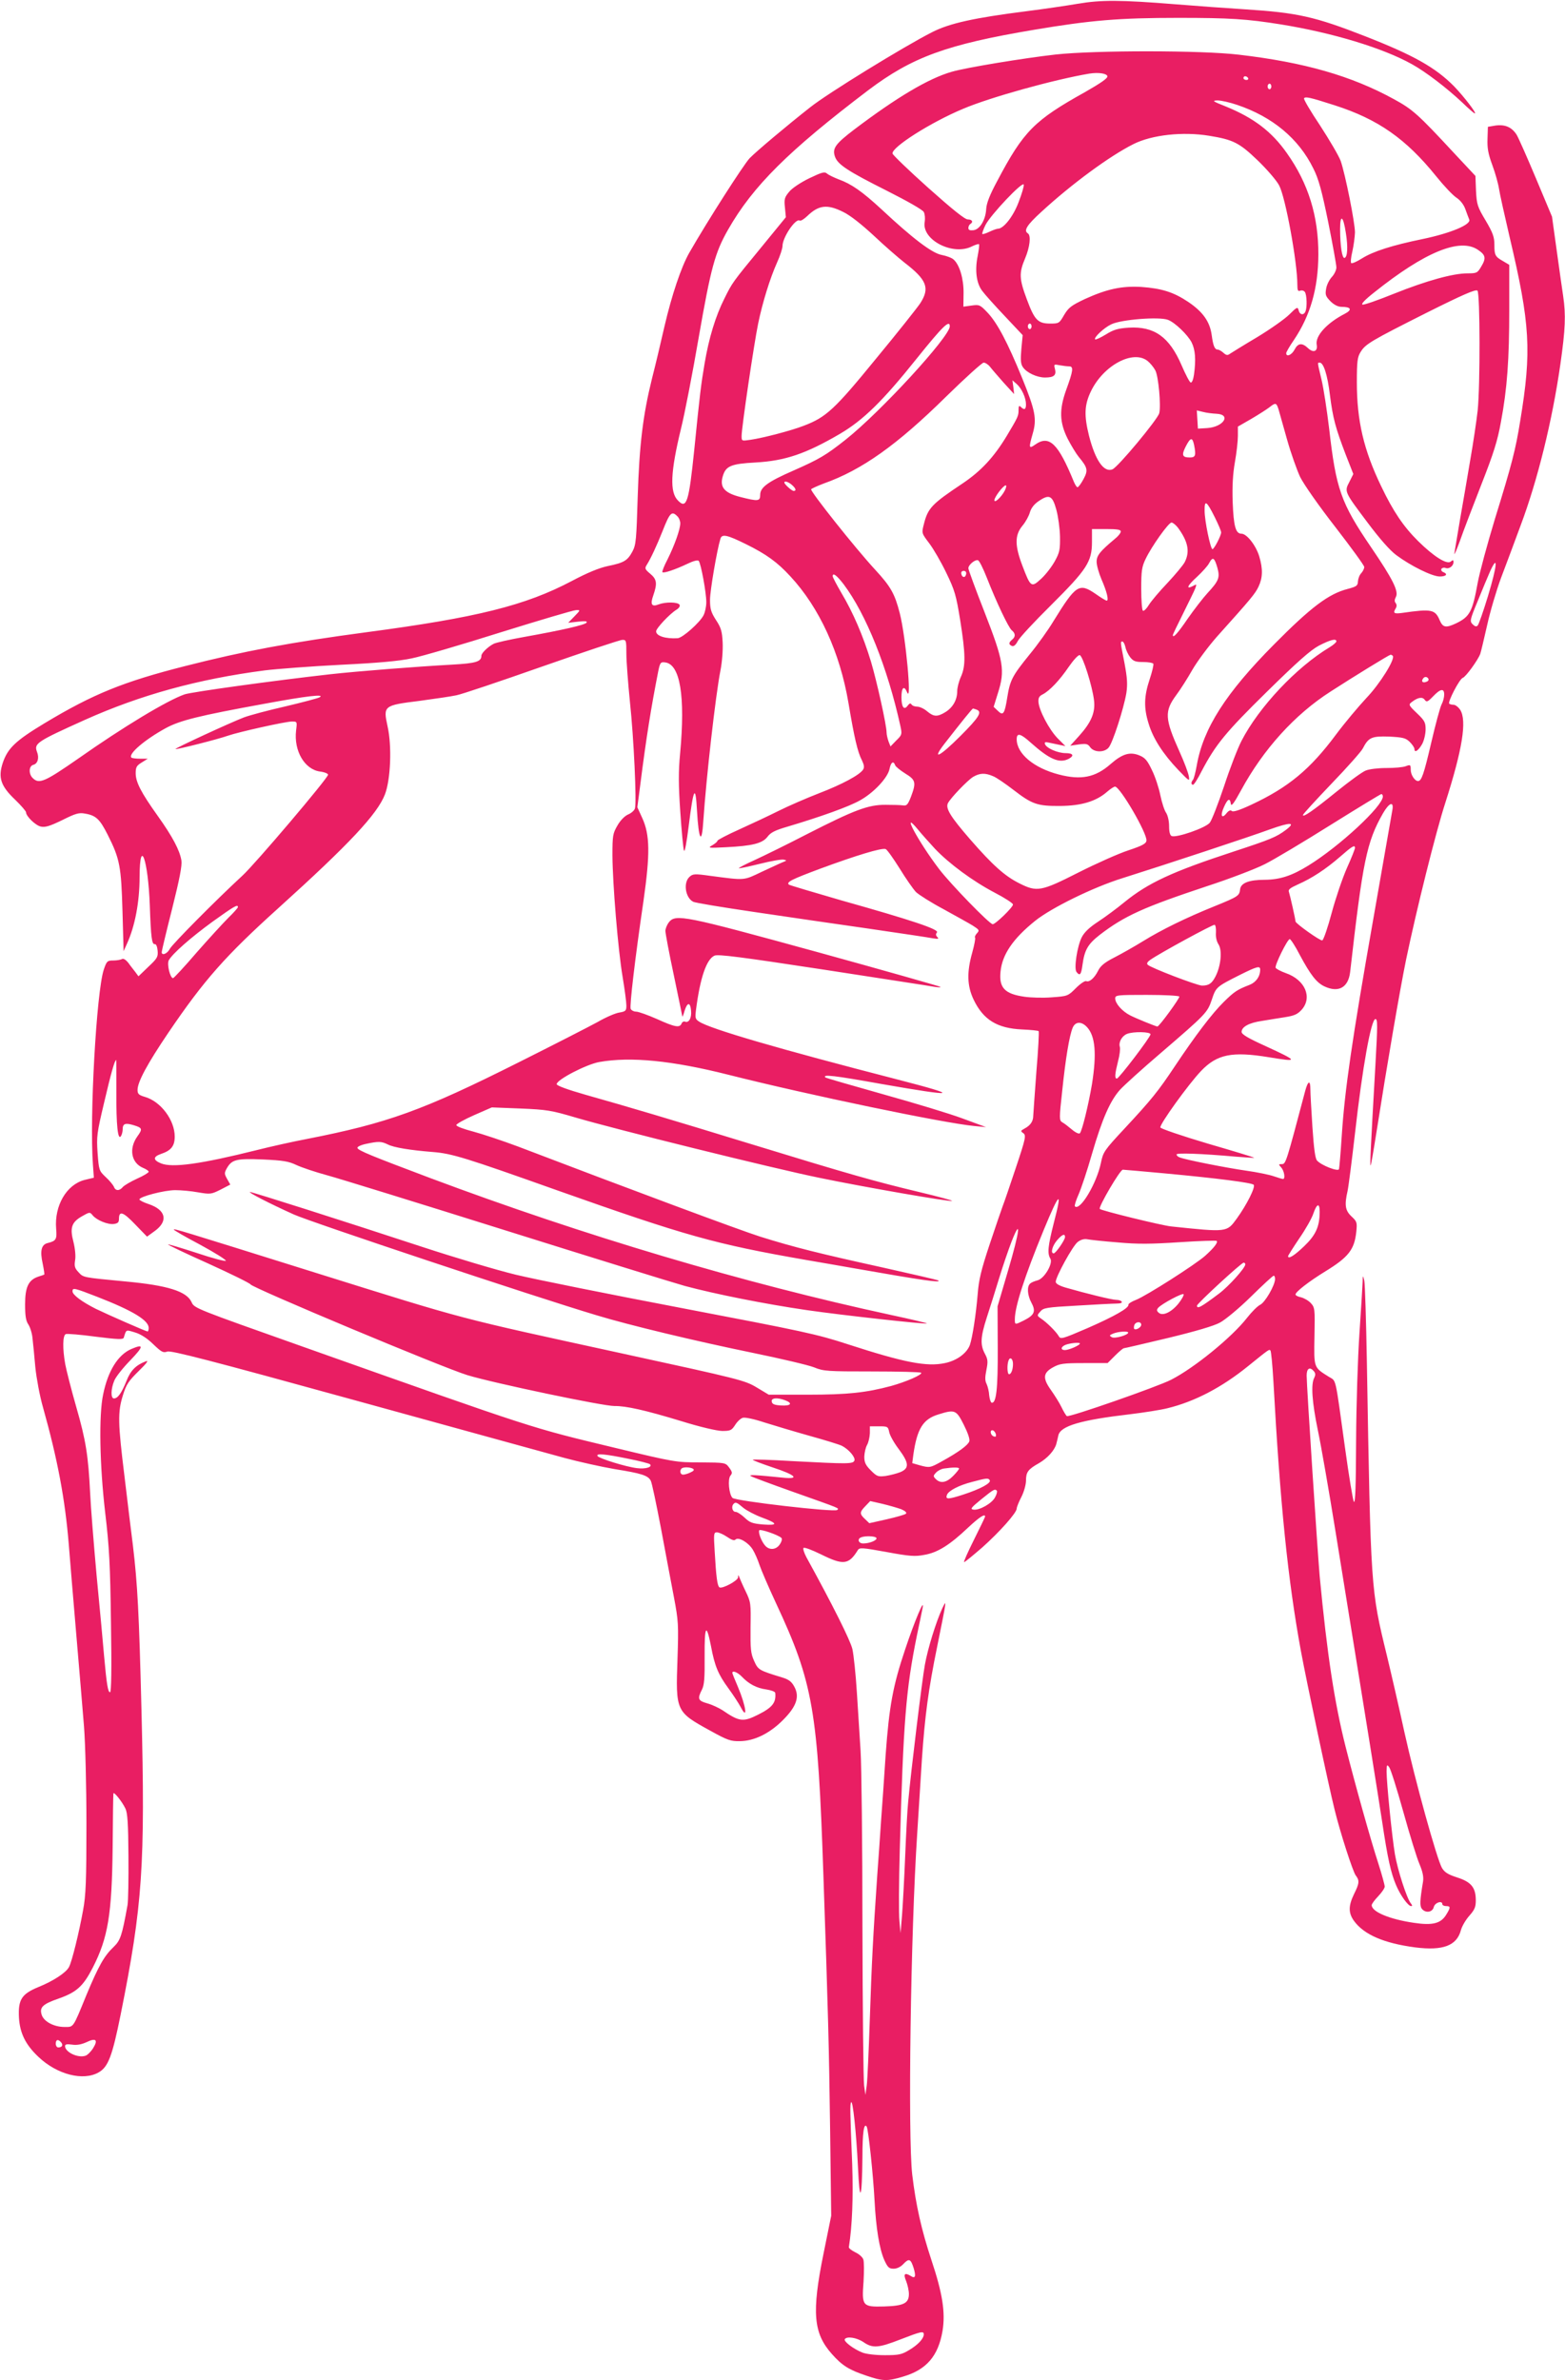 <?xml version="1.0" standalone="no"?>
<!DOCTYPE svg PUBLIC "-//W3C//DTD SVG 20010904//EN"
 "http://www.w3.org/TR/2001/REC-SVG-20010904/DTD/svg10.dtd">
<svg version="1.0" xmlns="http://www.w3.org/2000/svg"
 width="842pt" height="1280pt" viewBox="0 0 842 1280"
 preserveAspectRatio="xMidYMid meet">
<g transform="translate(0,1280) scale(0.1,-0.1)"
fill="#e91e63" stroke="none">
<path d="M5800 12780 c-58 -10 -181 -28 -275 -40 -284 -36 -416 -65 -510 -113
-150 -76 -562 -329 -656 -404 -126 -99 -290 -237 -326 -274 -34 -37 -224 -333
-325 -509 -43 -76 -94 -227 -133 -395 -20 -88 -50 -214 -67 -280 -49 -198 -68
-355 -77 -635 -7 -231 -9 -259 -28 -295 -27 -50 -45 -61 -133 -79 -47 -10
-110 -36 -193 -80 -250 -132 -510 -197 -1107 -276 -405 -54 -657 -101 -975
-182 -331 -84 -494 -150 -755 -307 -156 -94 -198 -134 -225 -213 -26 -79 -12
-124 67 -199 32 -31 58 -61 58 -67 0 -21 51 -71 80 -77 24 -5 49 3 115 35 72
36 90 41 122 35 60 -10 80 -30 123 -115 65 -129 72 -169 79 -410 l6 -215 18
40 c43 94 68 224 68 359 1 220 46 93 55 -154 6 -173 11 -210 27 -207 7 1 13
-13 15 -35 3 -34 -2 -42 -50 -87 l-53 -51 -17 23 c-9 12 -27 34 -38 50 -13 16
-26 24 -33 20 -7 -4 -28 -8 -47 -8 -33 0 -36 -3 -52 -50 -39 -120 -77 -791
-58 -1049 l5 -69 -50 -12 c-97 -25 -163 -138 -153 -262 5 -57 0 -66 -44 -77
-36 -8 -44 -42 -28 -113 6 -30 10 -56 8 -57 -1 -1 -16 -6 -32 -11 -53 -18 -71
-56 -71 -149 0 -62 4 -89 18 -109 10 -16 20 -49 22 -75 3 -26 10 -95 15 -154
6 -59 24 -156 41 -215 79 -281 119 -495 139 -738 6 -77 24 -293 40 -480 16
-187 35 -412 42 -500 7 -91 13 -318 13 -525 0 -302 -3 -382 -18 -462 -21 -117
-60 -277 -76 -306 -16 -30 -84 -75 -166 -108 -89 -37 -108 -67 -103 -164 5
-83 35 -145 105 -211 100 -95 241 -131 324 -83 51 29 73 87 118 310 118 588
133 801 112 1644 -13 516 -21 671 -46 880 -9 69 -29 235 -45 369 -36 291 -37
347 -9 437 18 59 30 77 85 131 46 45 56 60 37 52 -52 -20 -81 -49 -103 -106
-26 -64 -46 -93 -67 -93 -18 0 -17 51 2 96 8 20 47 69 87 110 72 75 73 89 5
60 -72 -31 -126 -117 -152 -244 -24 -111 -19 -380 11 -637 22 -185 27 -280 31
-593 4 -248 2 -372 -5 -372 -11 0 -18 40 -32 195 -5 61 -23 254 -40 430 -16
176 -32 376 -35 445 -10 202 -23 285 -75 465 -27 94 -53 197 -59 229 -15 84
-14 155 3 162 7 3 80 -3 161 -14 120 -15 148 -16 151 -5 14 45 10 43 60 28 31
-9 65 -31 98 -63 45 -43 54 -48 76 -40 20 7 230 -47 1010 -262 542 -149 1049
-289 1127 -310 78 -21 200 -48 270 -60 144 -23 179 -34 194 -62 6 -10 30 -125
55 -256 24 -130 56 -298 70 -372 24 -127 25 -147 19 -330 -10 -282 -9 -285
175 -386 94 -52 111 -58 161 -57 77 1 159 41 231 113 73 73 91 125 62 179 -15
28 -29 39 -64 50 -128 39 -131 41 -153 90 -18 40 -20 63 -19 180 2 129 2 135
-27 195 -16 33 -31 68 -34 76 -4 12 -6 12 -6 -2 -1 -18 -85 -63 -100 -54 -12
8 -18 55 -26 194 -6 95 -5 102 12 102 10 0 35 -11 54 -24 25 -17 39 -22 46
-15 16 16 70 -16 93 -54 11 -18 27 -54 36 -82 9 -27 49 -120 89 -206 200 -428
225 -575 255 -1464 26 -757 30 -917 36 -1360 l6 -470 -41 -202 c-65 -319 -55
-430 45 -542 55 -62 92 -85 185 -116 88 -30 112 -31 198 -5 126 37 189 111
212 246 16 99 0 202 -60 381 -54 164 -83 293 -103 458 -24 205 -9 1296 27
1840 8 127 19 304 25 395 16 233 35 376 82 605 52 258 53 259 27 205 -33 -72
-77 -213 -93 -302 -14 -74 -75 -573 -90 -738 -4 -36 -11 -166 -16 -290 -5
-124 -13 -268 -17 -320 l-8 -95 -6 65 c-4 36 -3 209 2 385 19 688 33 860 92
1150 14 66 28 134 31 150 11 57 -44 -74 -94 -224 -66 -196 -86 -305 -105 -566
-8 -121 -19 -283 -25 -360 -5 -77 -14 -205 -20 -285 -23 -334 -30 -471 -40
-770 -6 -173 -13 -337 -17 -365 l-7 -50 -7 50 c-4 28 -8 412 -9 855 0 443 -5
868 -10 945 -5 77 -14 219 -20 315 -6 96 -17 200 -24 232 -11 47 -105 235
-248 495 -12 23 -19 45 -15 49 4 5 46 -11 93 -34 121 -60 150 -57 199 22 9 15
23 14 155 -10 125 -23 153 -25 204 -15 71 12 137 54 234 146 61 57 92 77 92
60 0 -3 -27 -59 -60 -125 -33 -66 -57 -120 -53 -120 5 0 48 36 98 79 93 83
185 186 185 209 0 7 11 35 25 62 14 27 25 67 25 88 0 46 11 61 70 94 46 27 83
68 93 103 3 11 8 32 11 46 11 51 120 83 386 114 74 9 164 23 200 32 148 36
293 112 434 226 115 93 114 92 121 85 4 -4 11 -78 16 -165 36 -658 78 -1070
148 -1451 31 -167 148 -720 182 -856 30 -122 97 -329 113 -351 21 -27 20 -42
-9 -100 -31 -64 -31 -102 0 -145 54 -74 162 -120 329 -142 149 -19 224 9 246
93 6 22 27 57 46 78 28 32 34 46 34 82 0 69 -25 99 -100 123 -50 16 -68 28
-82 51 -28 50 -143 464 -202 730 -30 138 -73 324 -95 415 -86 353 -86 349
-107 1574 -4 224 -10 422 -14 440 -8 30 -8 30 -9 -9 -1 -23 -8 -146 -17 -275
-9 -134 -17 -382 -18 -578 -1 -242 -4 -338 -12 -328 -5 8 -27 140 -48 293 -54
390 -46 354 -86 379 -83 52 -81 46 -78 218 3 149 2 155 -20 179 -13 14 -37 27
-53 31 -16 3 -29 10 -29 15 0 14 72 70 160 124 126 77 157 118 167 213 5 50 4
55 -26 83 -34 32 -38 61 -21 136 5 22 23 162 40 310 40 356 87 615 110 615 12
0 12 -31 0 -245 -26 -455 -30 -539 -26 -542 2 -2 15 74 30 169 59 376 127 772
161 938 56 269 160 686 211 843 92 287 117 442 80 500 -10 15 -26 27 -35 27
-10 0 -20 3 -24 6 -9 9 55 133 73 139 16 5 82 96 94 129 4 11 20 80 37 154 16
73 50 188 75 255 25 67 73 193 105 281 92 245 170 562 214 867 27 190 30 265
15 367 -6 37 -21 148 -35 247 l-25 180 -86 205 c-47 112 -94 218 -104 235 -26
41 -62 57 -114 50 l-41 -7 -2 -63 c-2 -50 3 -81 26 -143 16 -43 32 -101 36
-128 4 -27 30 -143 57 -259 111 -469 119 -612 57 -988 -25 -156 -45 -233 -136
-527 -41 -135 -83 -290 -93 -345 -28 -155 -43 -181 -114 -216 -57 -27 -73 -24
-90 15 -25 59 -43 63 -203 40 -44 -6 -50 -1 -33 26 5 9 5 19 -1 27 -7 8 -7 18
1 33 16 30 -16 95 -134 268 -162 238 -188 312 -225 637 -12 99 -30 217 -41
263 -23 97 -23 92 -10 92 21 0 42 -66 55 -173 16 -126 30 -178 86 -324 l40
-102 -21 -42 c-28 -53 -28 -52 99 -221 63 -84 119 -148 153 -173 78 -58 193
-115 234 -115 35 0 46 13 18 24 -8 3 -12 11 -9 17 4 6 14 8 22 5 19 -8 43 11
43 31 0 13 -3 13 -15 3 -21 -17 -92 28 -175 110 -79 78 -135 161 -199 295 -94
195 -131 352 -131 559 0 112 3 136 20 163 26 43 55 60 357 212 194 97 263 127
272 118 14 -14 15 -510 1 -645 -6 -53 -24 -176 -41 -272 -16 -96 -41 -240 -55
-320 -13 -80 -27 -158 -29 -175 -3 -16 10 13 29 65 18 52 71 190 116 305 66
168 87 235 105 335 34 181 45 337 45 607 l0 239 -32 19 c-44 25 -48 32 -48 89
0 41 -8 64 -47 130 -45 75 -48 87 -52 161 l-3 79 -117 125 c-192 207 -221 233
-322 288 -228 125 -482 198 -834 239 -201 24 -772 24 -985 1 -169 -19 -481
-70 -560 -93 -125 -36 -295 -137 -525 -311 -101 -77 -118 -101 -103 -145 15
-43 69 -78 280 -184 109 -55 192 -102 198 -114 6 -11 8 -35 5 -53 -18 -97 153
-185 256 -131 17 8 33 13 36 11 3 -3 -1 -31 -7 -63 -16 -78 -7 -148 25 -189
13 -18 68 -79 121 -135 l96 -102 -7 -74 c-5 -59 -4 -80 8 -98 20 -30 76 -56
119 -56 48 0 62 12 54 45 -7 27 -6 27 25 21 17 -3 40 -6 51 -6 25 0 22 -23
-16 -127 -38 -106 -36 -174 8 -262 19 -37 46 -81 59 -97 49 -59 52 -73 26
-121 -13 -24 -27 -43 -32 -43 -4 0 -12 12 -19 28 -85 208 -133 255 -209 201
-34 -24 -35 -18 -13 59 23 79 14 124 -56 297 -80 196 -135 299 -187 354 -40
42 -44 44 -86 38 l-44 -6 1 72 c1 77 -21 152 -53 181 -9 9 -38 20 -64 25 -52
9 -157 89 -325 246 -103 95 -161 136 -231 161 -25 10 -53 23 -62 31 -13 11
-27 7 -96 -26 -45 -22 -92 -53 -107 -72 -25 -30 -28 -39 -23 -85 l5 -52 -130
-159 c-158 -192 -158 -192 -201 -279 -47 -93 -83 -211 -106 -347 -19 -111 -26
-167 -56 -467 -29 -281 -41 -319 -87 -272 -46 45 -41 153 16 388 19 76 62 297
95 489 66 378 88 457 158 580 134 235 325 424 753 749 237 179 423 247 894
326 304 51 454 64 776 64 278 0 368 -6 550 -35 279 -45 550 -127 706 -214 76
-42 189 -129 271 -206 34 -33 64 -59 68 -59 11 0 -59 91 -112 146 -100 101
-217 167 -478 269 -271 106 -365 127 -648 145 -95 6 -262 18 -372 27 -297 24
-403 24 -525 3z m158 -390 c2 -11 -36 -37 -120 -85 -273 -152 -331 -210 -472
-477 -41 -76 -58 -120 -60 -151 -3 -59 -34 -111 -69 -115 -19 -2 -27 1 -27 12
0 8 5 18 10 21 18 11 11 25 -13 25 -16 0 -83 54 -213 170 -104 93 -190 176
-192 184 -7 33 205 168 380 241 146 62 489 157 678 189 50 8 95 1 98 -14z
m757 -10 c3 -5 -1 -10 -9 -10 -9 0 -16 5 -16 10 0 6 4 10 9 10 6 0 13 -4 16
-10z m125 -45 c0 -8 -4 -15 -10 -15 -5 0 -10 7 -10 15 0 8 5 15 10 15 6 0 10
-7 10 -15z m340 -101 c234 -75 384 -180 547 -382 41 -51 90 -103 109 -115 21
-14 39 -37 48 -62 8 -22 17 -47 21 -56 10 -27 -101 -73 -249 -104 -166 -34
-269 -67 -329 -105 -27 -17 -52 -28 -57 -25 -4 3 -2 31 6 63 7 31 13 77 14
102 0 53 -52 313 -77 385 -10 27 -60 112 -110 189 -51 76 -90 142 -87 147 6
11 30 6 164 -37z m-524 2 c190 -64 331 -181 410 -342 28 -55 45 -117 80 -288
24 -120 44 -230 44 -244 0 -14 -11 -37 -24 -51 -14 -15 -28 -43 -31 -63 -6
-33 -3 -41 23 -68 19 -19 41 -30 59 -30 53 0 60 -16 17 -38 -95 -49 -158 -118
-150 -165 7 -37 -18 -47 -48 -18 -31 29 -53 26 -71 -9 -15 -29 -45 -42 -45
-19 0 5 18 37 41 70 89 132 131 278 132 459 1 207 -54 384 -169 546 -82 117
-179 190 -328 251 -73 29 -77 32 -45 33 19 0 67 -11 105 -24z m-151 -166 c129
-21 162 -37 260 -131 50 -48 103 -109 117 -136 34 -63 98 -413 98 -533 0 -32
3 -38 16 -33 9 3 20 0 25 -8 10 -16 12 -80 3 -103 -9 -23 -31 -20 -37 5 -5 20
-9 19 -50 -22 -24 -24 -102 -79 -173 -122 -71 -42 -137 -83 -146 -89 -13 -10
-21 -9 -36 5 -10 9 -24 17 -30 17 -17 0 -25 20 -33 79 -10 72 -48 125 -127
178 -78 52 -141 72 -252 80 -105 6 -184 -11 -303 -65 -74 -35 -88 -46 -112
-86 -26 -45 -28 -46 -75 -46 -66 0 -84 19 -125 129 -42 112 -43 143 -10 221
26 61 33 124 15 135 -24 15 -5 45 73 116 162 149 367 300 495 364 99 50 266
68 407 45z m-1025 -358 c-29 -77 -81 -142 -111 -142 -6 0 -26 -7 -45 -16 -19
-9 -37 -15 -39 -12 -2 2 5 24 17 48 27 54 202 239 206 217 2 -8 -11 -51 -28
-95z m-943 -52 c39 -19 99 -67 165 -128 56 -53 131 -118 164 -144 121 -93 138
-137 85 -219 -16 -24 -123 -159 -238 -298 -223 -273 -268 -315 -390 -361 -67
-26 -217 -65 -285 -75 -48 -7 -48 -7 -48 21 0 45 67 498 89 604 24 116 64 244
102 329 16 35 29 75 29 88 0 46 70 150 92 137 6 -4 24 8 41 24 62 60 108 65
194 22z m2704 -113 c12 -75 9 -129 -7 -134 -13 -4 -24 64 -24 155 0 83 17 72
31 -21z m710 -90 c42 -28 46 -45 18 -91 -20 -34 -24 -36 -74 -36 -77 0 -219
-39 -394 -109 -84 -34 -161 -61 -170 -59 -10 2 11 25 63 66 272 217 460 294
557 229z m-1667 -377 c37 -14 105 -79 127 -121 20 -40 24 -92 13 -173 -4 -27
-11 -45 -18 -43 -6 2 -28 44 -49 93 -66 153 -147 210 -284 202 -60 -4 -82 -11
-124 -37 -28 -17 -54 -29 -57 -26 -9 9 48 63 87 81 53 26 258 42 305 24z
m-1174 -35 c0 -55 -372 -460 -560 -609 -106 -84 -142 -105 -280 -166 -140 -61
-180 -91 -180 -131 0 -35 -11 -36 -109 -11 -85 22 -110 53 -92 112 16 54 44
66 176 73 160 9 271 47 454 154 126 74 231 177 414 406 139 173 177 210 177
172z m440 0 c0 -8 -4 -15 -10 -15 -5 0 -10 7 -10 15 0 8 5 15 10 15 6 0 10 -7
10 -15z m624 -186 c14 -11 33 -34 42 -51 17 -32 31 -190 21 -230 -9 -34 -223
-291 -252 -302 -46 -18 -92 48 -126 181 -27 109 -25 165 10 238 67 140 227
226 305 164z m-847 -32 c10 -13 43 -51 73 -85 l56 -61 -4 37 -5 37 23 -20 c27
-24 50 -74 50 -110 0 -27 -9 -32 -28 -13 -9 9 -12 5 -12 -17 0 -32 -3 -38 -64
-140 -69 -114 -138 -188 -236 -254 -168 -112 -188 -133 -210 -222 -12 -46 -11
-47 29 -100 23 -30 64 -101 92 -159 46 -95 53 -120 75 -255 29 -183 30 -246 4
-304 -11 -24 -20 -59 -20 -78 0 -46 -23 -87 -63 -112 -44 -27 -63 -26 -99 4
-16 14 -40 25 -53 25 -13 0 -27 5 -31 12 -5 8 -11 6 -20 -6 -20 -28 -34 -9
-34 45 0 52 14 65 30 27 27 -67 -7 299 -39 424 -27 105 -48 143 -133 235 -108
117 -350 422 -344 432 3 4 34 18 68 31 206 73 395 208 658 467 102 100 193
182 202 183 9 0 25 -10 35 -23z m1552 -229 c5 -18 26 -91 46 -163 20 -71 52
-161 70 -200 20 -40 101 -156 190 -270 85 -110 155 -206 155 -214 0 -8 -7 -23
-16 -33 -10 -10 -17 -30 -18 -44 -1 -24 -7 -28 -55 -41 -102 -26 -197 -97
-397 -299 -259 -261 -380 -450 -415 -649 -7 -39 -16 -74 -21 -79 -11 -13 -10
-26 1 -26 5 0 26 33 46 73 75 143 129 209 351 427 167 164 234 223 280 248 62
32 94 40 94 23 0 -5 -17 -20 -37 -32 -178 -107 -380 -321 -474 -504 -20 -39
-62 -147 -93 -242 -32 -95 -66 -183 -77 -197 -22 -28 -178 -82 -205 -72 -9 4
-14 21 -14 53 0 28 -7 58 -16 72 -9 12 -23 55 -31 94 -8 40 -28 101 -45 135
-24 51 -37 67 -66 79 -52 22 -93 10 -157 -46 -82 -72 -159 -87 -278 -56 -135
35 -227 112 -227 190 0 36 21 31 76 -19 101 -90 154 -113 205 -86 30 17 22 30
-18 30 -42 0 -104 27 -111 49 -3 10 2 12 19 8 13 -3 39 -8 57 -12 l34 -7 -43
43 c-45 47 -99 149 -102 195 -1 21 4 31 23 40 38 20 91 76 140 148 25 36 51
65 59 63 16 -2 68 -166 77 -243 8 -65 -15 -119 -80 -191 l-48 -53 47 7 c40 5
48 3 61 -16 20 -27 74 -29 98 -2 22 24 82 211 96 294 7 48 5 80 -10 161 -23
117 -23 116 -11 116 5 0 12 -13 16 -30 3 -16 15 -41 26 -55 17 -21 29 -25 69
-25 27 0 51 -4 55 -9 3 -5 -6 -43 -20 -85 -30 -90 -32 -153 -5 -238 24 -80 78
-163 159 -248 60 -62 62 -64 57 -34 -3 18 -25 77 -50 132 -80 178 -82 217 -17
305 21 28 60 89 86 135 26 45 86 126 133 179 185 206 204 229 223 268 23 49
24 95 4 163 -18 59 -67 122 -96 122 -31 0 -42 40 -47 170 -3 87 1 152 12 215
9 50 16 113 16 141 l0 50 73 42 c39 23 83 51 97 62 33 26 37 25 49 -12z m-334
-23 c81 -4 38 -71 -50 -77 l-50 -3 -3 49 -3 49 33 -8 c18 -5 51 -9 73 -10z
m-121 -166 c12 -59 8 -69 -23 -69 -41 0 -45 13 -21 60 25 48 35 50 44 9z
m-2164 -216 c22 -19 26 -33 10 -33 -10 0 -50 36 -50 45 0 11 21 4 40 -12z
m1146 -31 c-18 -35 -56 -70 -56 -52 0 17 48 80 61 80 5 0 3 -12 -5 -28z m277
-102 c10 -36 19 -101 20 -145 1 -71 -2 -86 -28 -133 -16 -29 -48 -71 -73 -94
-53 -49 -57 -47 -101 69 -42 110 -42 165 0 216 17 20 35 53 40 72 7 23 23 44
47 60 57 39 74 31 95 -45z m852 -40 c19 -38 35 -75 35 -83 0 -18 -39 -92 -47
-90 -11 3 -42 153 -42 206 -1 61 10 55 54 -33z m-2891 4 c9 -8 16 -26 16 -38
0 -32 -31 -119 -69 -195 -18 -34 -30 -65 -27 -68 7 -7 71 15 134 45 31 15 56
22 61 16 12 -13 41 -171 41 -222 0 -24 -7 -56 -15 -71 -20 -39 -112 -121 -139
-123 -65 -4 -116 12 -116 37 0 16 72 93 109 116 15 9 21 20 17 27 -9 15 -75
16 -112 2 -38 -15 -47 -1 -29 49 22 64 19 86 -17 116 -29 24 -30 29 -18 48 21
33 54 104 85 182 39 99 49 109 79 79z m2693 -61 c55 -75 66 -129 37 -186 -9
-17 -51 -67 -93 -112 -42 -44 -87 -97 -100 -118 -12 -20 -27 -35 -32 -31 -5 3
-9 56 -9 117 0 97 3 119 24 162 32 67 123 195 139 195 7 0 22 -12 34 -27z
m-307 -21 c0 -8 -14 -26 -32 -40 -80 -67 -98 -89 -98 -123 0 -19 12 -61 26
-94 29 -66 41 -115 28 -115 -4 0 -31 16 -59 36 -89 61 -106 50 -227 -146 -28
-47 -86 -128 -129 -180 -94 -116 -105 -138 -120 -232 -14 -88 -22 -99 -51 -70
l-22 21 23 74 c39 122 31 171 -72 435 -48 122 -87 229 -87 236 0 19 37 49 52
43 7 -2 28 -45 47 -93 53 -135 116 -267 134 -283 21 -17 22 -35 2 -51 -19 -16
-19 -26 0 -34 10 -3 20 6 31 27 9 18 89 104 178 192 193 192 221 234 221 340
l0 70 77 0 c58 0 78 -3 78 -13z m-2019 -67 c112 -55 171 -98 241 -174 157
-169 267 -410 313 -682 31 -185 49 -263 72 -307 12 -25 14 -38 7 -50 -18 -29
-113 -80 -238 -128 -67 -26 -164 -68 -216 -94 -52 -26 -148 -71 -212 -100 -65
-29 -118 -57 -118 -61 0 -5 -12 -15 -27 -24 -27 -15 -23 -16 72 -11 144 7 197
21 224 56 17 23 40 35 109 55 178 53 329 107 389 141 74 41 150 122 159 170 7
35 21 45 30 19 3 -8 28 -28 55 -45 56 -34 59 -48 30 -125 -17 -43 -23 -49 -43
-46 -13 2 -54 3 -93 3 -93 1 -167 -27 -420 -156 -110 -57 -239 -120 -287 -142
-47 -21 -85 -41 -83 -43 2 -2 53 9 114 24 60 15 117 25 128 22 17 -4 17 -4 -2
-12 -11 -4 -62 -28 -114 -52 -103 -49 -88 -48 -279 -23 -85 12 -94 11 -112 -5
-35 -31 -23 -112 19 -134 10 -6 157 -30 327 -55 170 -25 449 -66 619 -90 171
-25 326 -48 345 -52 28 -4 33 -3 23 7 -9 9 -9 16 -2 25 13 16 -137 66 -514
172 -152 44 -280 82 -283 85 -14 14 15 28 170 86 193 71 330 113 351 105 8 -3
41 -50 75 -104 33 -54 73 -111 88 -127 16 -15 82 -57 148 -92 65 -36 136 -75
157 -88 36 -23 38 -26 23 -42 -9 -10 -13 -20 -10 -23 3 -4 -4 -40 -15 -80 -30
-106 -28 -179 7 -253 52 -109 127 -155 261 -161 46 -2 86 -6 89 -9 3 -2 -2
-100 -12 -217 -9 -117 -16 -224 -17 -238 0 -30 -15 -52 -47 -69 -22 -12 -22
-14 -6 -25 15 -12 13 -26 -41 -187 -32 -96 -63 -187 -70 -204 -6 -16 -38 -109
-70 -205 -47 -141 -59 -193 -65 -270 -9 -109 -28 -232 -42 -273 -17 -45 -71
-84 -134 -97 -98 -21 -220 3 -522 101 -168 55 -241 70 -890 194 -389 74 -792
155 -896 180 -104 25 -331 93 -505 150 -426 140 -913 295 -926 295 -13 -1 105
-62 236 -121 91 -41 1294 -442 1629 -542 174 -53 533 -139 840 -202 151 -31
300 -66 330 -78 51 -21 72 -22 312 -22 141 0 260 -3 264 -7 9 -10 -82 -49
-161 -71 -134 -36 -235 -47 -448 -47 l-211 0 -65 39 c-63 38 -91 45 -716 181
-913 199 -829 177 -1655 435 -751 235 -761 238 -765 233 -2 -2 61 -39 141 -81
79 -43 142 -82 139 -87 -3 -4 -73 14 -156 42 -83 27 -153 48 -155 46 -2 -2 96
-49 217 -103 121 -55 223 -105 227 -112 11 -19 1035 -448 1167 -488 142 -43
732 -167 792 -166 60 1 164 -22 358 -81 103 -32 190 -52 220 -53 45 0 51 3 70
32 11 18 30 36 42 39 13 3 61 -7 115 -25 51 -16 161 -49 243 -72 83 -23 161
-47 175 -54 38 -20 73 -62 67 -79 -8 -19 -33 -19 -335 -3 -116 7 -212 10 -212
7 0 -3 48 -21 107 -41 125 -41 149 -65 54 -55 -148 15 -186 17 -171 8 8 -5
107 -42 220 -82 270 -96 255 -89 244 -100 -13 -13 -545 48 -563 65 -19 19 -27
101 -11 120 11 13 10 20 -7 43 -20 27 -21 27 -154 28 -132 0 -139 1 -459 78
-461 111 -407 93 -1680 544 -576 204 -585 207 -599 239 -26 59 -129 91 -356
112 -231 22 -226 21 -252 49 -21 22 -24 33 -19 65 4 22 0 63 -9 99 -20 76 -10
106 47 138 40 23 42 23 57 4 22 -26 81 -50 113 -46 22 3 28 9 28 27 0 46 22
39 87 -29 l64 -66 44 32 c71 53 57 112 -35 143 -28 9 -50 21 -50 25 0 15 134
50 193 50 31 0 87 -5 124 -12 65 -11 70 -10 120 15 l52 27 -17 30 c-15 27 -16
32 -2 57 27 48 52 54 195 48 109 -5 138 -10 180 -30 28 -13 102 -38 165 -55
63 -17 493 -150 955 -295 462 -145 898 -280 969 -300 164 -44 430 -97 656
-130 193 -28 641 -77 647 -72 2 2 -86 23 -194 46 -792 171 -1650 426 -2478
736 -316 119 -388 148 -392 162 -2 6 18 16 47 22 66 14 81 14 116 -3 33 -17
120 -31 244 -41 101 -8 173 -30 665 -205 698 -247 852 -290 1340 -375 83 -14
202 -35 265 -46 364 -64 463 -78 449 -65 -2 3 -139 34 -304 71 -336 74 -473
108 -655 165 -105 33 -707 257 -1304 485 -83 31 -191 67 -240 80 -50 13 -91
28 -91 35 0 6 43 30 95 53 l96 42 154 -6 c143 -6 166 -10 295 -48 209 -62
1069 -275 1315 -325 242 -50 697 -129 712 -124 6 2 -72 23 -173 47 -243 58
-380 97 -899 256 -467 143 -656 199 -900 268 -98 28 -155 49 -155 57 0 24 161
107 229 119 169 30 391 8 693 -68 436 -110 1159 -260 1324 -276 l64 -6 -125
46 c-69 26 -262 84 -430 131 -167 47 -306 87 -309 90 -18 18 45 11 301 -35
411 -72 433 -65 83 25 -629 162 -1004 271 -1063 310 -22 14 -23 20 -17 67 22
169 56 269 99 288 18 9 148 -8 587 -75 310 -48 580 -89 599 -93 19 -3 33 -3
30 0 -3 3 -302 88 -665 188 -714 196 -759 205 -796 160 -10 -13 -19 -34 -19
-47 0 -13 20 -120 45 -237 25 -118 45 -218 46 -223 0 -5 6 8 12 30 15 48 31
48 35 1 4 -39 -12 -67 -32 -59 -8 3 -16 -2 -19 -10 -10 -24 -35 -20 -132 24
-50 22 -100 40 -113 40 -12 0 -25 7 -29 15 -6 18 23 267 69 580 36 253 35 356
-7 447 l-26 57 16 123 c32 252 58 413 96 606 10 49 13 53 37 50 81 -9 110
-180 81 -491 -9 -93 -9 -167 1 -312 7 -104 16 -199 20 -209 4 -11 14 42 25
130 26 209 37 230 45 84 9 -159 26 -186 34 -54 16 236 66 675 92 808 9 45 14
110 12 151 -3 59 -8 79 -36 121 -27 42 -32 60 -32 109 0 48 37 266 56 328 8
27 36 21 135 -28z m2539 -129 c14 -52 8 -69 -54 -136 -23 -25 -71 -87 -106
-137 -55 -81 -80 -107 -80 -88 0 3 25 55 56 117 30 61 60 121 65 135 8 22 7
23 -12 12 -41 -21 -31 2 20 48 29 27 60 61 67 76 19 35 28 29 44 -27z m1456
-150 c-25 -82 -50 -154 -56 -160 -7 -7 -15 -5 -27 7 -16 16 -15 23 27 124 24
60 55 133 68 163 43 93 37 29 -12 -134z m-2808 117 c-4 -22 -22 -20 -26 1 -2
10 3 16 13 16 10 0 15 -7 13 -17z m-659 -55 c121 -161 236 -448 305 -761 10
-46 9 -49 -22 -79 l-31 -32 -11 28 c-5 15 -10 36 -10 46 0 40 -52 274 -84 382
-42 138 -96 264 -160 371 -25 43 -46 83 -46 88 0 22 22 5 59 -43z m-1449 -173
l-33 -34 53 6 c37 4 51 3 46 -5 -7 -12 -128 -40 -335 -77 -79 -14 -154 -31
-165 -37 -31 -16 -66 -50 -66 -64 0 -32 -29 -41 -157 -48 -198 -11 -504 -35
-658 -52 -302 -34 -744 -95 -782 -108 -94 -33 -327 -173 -573 -346 -180 -125
-210 -138 -244 -104 -23 22 -21 65 3 71 24 6 33 37 20 70 -17 45 -2 55 258
172 299 134 608 219 968 266 66 8 249 22 407 30 203 10 316 20 385 35 54 11
269 74 478 140 209 65 391 119 404 119 25 1 24 0 -9 -34z m280 -201 c0 -41 9
-157 19 -257 21 -195 37 -543 27 -575 -4 -11 -20 -25 -37 -32 -18 -8 -41 -31
-57 -59 -25 -43 -27 -54 -27 -161 1 -155 30 -507 55 -655 11 -66 20 -134 20
-152 0 -28 -3 -32 -38 -38 -21 -3 -74 -26 -117 -51 -44 -24 -235 -122 -425
-217 -516 -259 -705 -327 -1140 -412 -74 -14 -195 -41 -270 -60 -301 -75 -453
-96 -514 -71 -44 18 -43 36 1 51 54 18 73 43 73 93 0 88 -74 188 -159 213 -34
10 -41 16 -41 38 0 43 53 141 166 308 192 283 307 413 592 670 381 344 532
505 573 611 31 81 38 261 14 367 -24 110 -21 112 172 136 81 11 171 24 198 30
28 5 235 75 460 154 226 79 420 144 433 144 21 1 22 -3 22 -75z m4123 -10 c16
-16 -69 -152 -142 -228 -42 -45 -116 -133 -163 -196 -139 -187 -256 -284 -455
-377 -64 -30 -99 -41 -106 -34 -6 6 -16 3 -28 -12 -26 -33 -35 -13 -14 33 20
45 32 51 37 18 2 -17 16 0 55 72 120 221 289 408 483 532 127 82 313 196 321
197 3 1 8 -2 12 -5z m192 -124 c3 -6 -1 -13 -10 -16 -19 -8 -30 0 -20 15 8 14
22 14 30 1z m85 -85 c0 -15 -6 -38 -14 -53 -8 -15 -33 -108 -56 -207 -40 -171
-52 -205 -71 -205 -17 0 -39 33 -39 60 0 28 -2 29 -26 20 -14 -6 -61 -10 -105
-10 -45 0 -94 -6 -112 -14 -18 -7 -88 -58 -156 -113 -127 -103 -181 -140 -181
-126 0 5 69 80 153 168 85 88 161 174 169 190 31 60 48 67 142 64 73 -4 88 -7
110 -28 14 -14 26 -31 26 -39 0 -23 22 -8 42 28 10 19 18 54 18 78 0 37 -5 47
-47 87 -45 43 -46 46 -27 60 32 25 57 29 69 12 10 -14 16 -12 45 18 40 42 60
45 60 10z m-6051 -15 c-9 -5 -92 -27 -185 -49 -93 -21 -193 -48 -222 -59 -73
-28 -372 -166 -368 -170 5 -4 230 53 283 72 58 20 309 76 343 76 29 0 29 0 23
-48 -13 -110 46 -210 129 -221 24 -3 43 -11 43 -17 0 -18 -393 -481 -461 -543
-143 -132 -377 -368 -390 -393 -14 -27 -44 -39 -44 -18 0 6 25 111 56 233 41
164 54 232 50 260 -9 54 -47 127 -127 239 -90 126 -119 182 -119 230 0 33 5
41 33 58 l32 20 -41 0 c-22 0 -44 3 -47 6 -19 19 71 96 184 158 77 42 178 67
529 131 232 43 332 54 299 35z m3535 -66 c32 -12 14 -41 -88 -143 -111 -111
-156 -133 -85 -41 92 118 150 190 154 190 2 0 10 -3 19 -6z m89 -358 c18 -7
67 -41 110 -74 100 -77 128 -87 252 -86 114 1 192 25 250 75 18 16 38 29 44
29 27 0 175 -254 169 -291 -2 -16 -23 -27 -98 -52 -52 -17 -173 -71 -268 -119
-201 -102 -223 -106 -318 -58 -78 39 -143 97 -265 237 -105 121 -133 166 -119
194 16 30 105 122 135 141 36 21 64 23 108 4z m2097 -109 c0 -52 -233 -268
-400 -371 -89 -55 -152 -76 -234 -77 -86 0 -130 -17 -134 -51 -4 -35 -9 -39
-137 -91 -156 -63 -286 -127 -385 -188 -47 -29 -116 -68 -155 -88 -53 -27 -74
-45 -87 -71 -20 -40 -47 -63 -64 -56 -7 3 -32 -14 -56 -38 -42 -42 -44 -43
-128 -49 -47 -4 -113 -2 -148 3 -106 15 -138 48 -129 135 9 93 68 178 186 273
87 70 313 181 471 230 238 75 686 223 792 262 112 40 142 39 86 -3 -51 -38
-79 -50 -283 -117 -330 -108 -458 -168 -585 -271 -41 -34 -105 -81 -143 -106
-46 -30 -73 -56 -87 -83 -25 -50 -43 -169 -28 -187 18 -23 25 -14 32 39 11 80
29 111 93 161 133 102 235 148 575 261 123 40 264 94 313 119 50 25 209 120
354 211 146 91 269 166 273 166 4 0 8 -6 8 -13z m52 -68 c-2 -13 -49 -280
-104 -594 -114 -647 -153 -916 -169 -1160 -6 -93 -13 -175 -15 -182 -4 -15
-95 20 -118 46 -10 11 -17 62 -25 181 -6 91 -11 182 -11 203 0 51 -13 46 -28
-10 -101 -381 -104 -393 -125 -393 -19 0 -19 -1 -4 -18 17 -19 23 -62 10 -62
-5 0 -27 7 -51 15 -23 8 -91 22 -149 30 -105 15 -323 58 -356 71 -9 3 -17 10
-17 16 0 9 129 5 320 -12 52 -4 96 -7 98 -6 1 2 -111 36 -249 76 -138 41 -253
80 -256 87 -6 15 152 234 219 304 86 90 167 106 363 74 164 -27 163 -23 -17
60 -95 43 -128 63 -128 76 0 27 40 49 109 59 33 6 89 14 124 20 50 8 67 15 90
40 59 66 19 161 -85 197 -28 10 -52 23 -55 29 -5 15 64 154 76 154 5 0 30 -38
54 -85 58 -108 90 -149 132 -169 76 -36 129 -7 139 77 68 598 89 700 177 854
32 55 57 66 51 22z m-2462 -213 c76 -80 203 -174 321 -236 54 -28 99 -57 99
-64 0 -15 -94 -106 -109 -106 -17 0 -225 214 -288 296 -112 147 -210 329 -115
214 20 -25 62 -71 92 -104z m2260 4 c0 -5 -19 -54 -43 -107 -24 -54 -61 -163
-82 -241 -21 -79 -44 -146 -51 -149 -10 -4 -144 91 -144 102 0 11 -30 143 -35
157 -6 14 4 22 48 42 75 33 150 82 227 149 65 57 80 66 80 47z m-6010 -318 c0
-4 -23 -30 -51 -57 -28 -28 -105 -112 -171 -187 -65 -76 -123 -138 -127 -138
-16 0 -34 76 -23 96 20 36 118 122 236 208 116 83 136 95 136 78z m5262 -136
c-2 -23 3 -47 13 -63 22 -32 14 -116 -15 -173 -20 -39 -36 -50 -73 -50 -26 0
-277 96 -292 112 -7 7 -2 15 13 26 51 36 338 192 347 189 5 -2 8 -20 7 -41z
m238 -200 c0 -37 -22 -68 -57 -82 -67 -26 -82 -36 -139 -92 -62 -61 -152 -179
-264 -347 -90 -135 -124 -177 -270 -334 -110 -118 -115 -126 -127 -185 -23
-110 -112 -260 -140 -233 -3 4 6 33 20 64 14 32 47 130 72 218 55 189 98 286
151 345 22 24 118 111 214 193 250 215 256 221 280 292 22 67 25 69 150 132
92 46 110 51 110 29z m-435 -145 c4 -7 -108 -161 -118 -161 -8 0 -116 44 -147
60 -43 22 -80 64 -80 91 0 18 11 19 169 19 94 0 172 -4 176 -9z m-497 -164
c45 -48 53 -143 27 -307 -19 -112 -53 -251 -65 -264 -5 -5 -23 3 -43 20 -19
16 -42 34 -52 39 -16 10 -17 18 0 170 18 173 38 294 56 338 14 34 47 36 77 4z
m342 -39 c0 -15 -170 -238 -181 -238 -13 0 -11 24 6 92 9 33 13 68 10 78 -8
25 11 59 38 70 34 14 127 12 127 -2z m-5564 -310 c-1 -179 8 -264 25 -237 5 8
9 24 9 36 0 31 14 36 60 22 46 -14 48 -20 19 -60 -47 -66 -33 -142 30 -169 17
-7 31 -16 31 -21 0 -5 -28 -22 -62 -37 -35 -16 -69 -36 -77 -45 -18 -22 -40
-22 -48 1 -4 9 -23 33 -44 52 -36 34 -37 37 -44 130 -6 89 -4 106 35 270 36
154 57 230 65 230 1 0 1 -78 1 -172z m5642 -438 c290 -27 465 -50 477 -61 11
-11 -36 -106 -91 -182 -54 -74 -50 -74 -354 -42 -53 6 -372 84 -383 94 -9 9
109 211 124 211 5 0 107 -9 227 -20z m-598 -265 c-32 -126 -36 -165 -19 -193
16 -25 -32 -108 -69 -117 -15 -4 -33 -11 -39 -17 -19 -15 -16 -63 7 -105 24
-45 15 -65 -40 -93 -50 -25 -50 -25 -50 6 0 67 52 229 155 479 86 208 102 220
55 40z m1430 59 c0 -80 -21 -126 -84 -186 -52 -50 -86 -71 -86 -53 0 3 27 46
60 95 34 49 68 109 76 134 19 55 34 59 34 10z m-1676 -315 l-57 -194 1 -225
c1 -221 -8 -298 -33 -293 -5 2 -11 20 -13 40 -1 21 -8 48 -14 61 -9 17 -9 36
-1 75 9 45 8 57 -8 87 -26 48 -24 90 10 195 16 49 46 144 66 210 20 66 51 156
68 200 53 134 43 54 -19 -156z m306 179 c0 -16 -50 -88 -61 -88 -18 0 -8 39
17 69 27 32 44 40 44 19z m283 -29 c109 -10 180 -9 333 1 107 7 197 10 200 7
8 -8 -14 -37 -62 -80 -54 -48 -318 -216 -372 -237 -24 -9 -42 -21 -41 -26 5
-17 -76 -63 -220 -126 -137 -59 -145 -61 -155 -43 -13 23 -64 74 -96 95 -21
15 -22 16 -3 37 16 20 32 23 196 32 98 6 194 11 213 11 21 0 33 4 29 10 -3 6
-17 10 -29 10 -23 0 -158 33 -273 66 -34 10 -53 21 -53 31 0 27 91 193 118
214 17 13 35 18 51 15 14 -3 88 -11 164 -17z m687 -118 c0 -19 -89 -118 -141
-157 -97 -73 -119 -85 -119 -65 0 11 239 231 251 231 5 0 9 -4 9 -9z m160 -79
c0 -33 -54 -127 -81 -139 -14 -7 -45 -38 -70 -70 -82 -105 -285 -270 -409
-333 -75 -38 -548 -203 -560 -195 -5 3 -18 25 -29 48 -11 23 -37 64 -56 91
-46 64 -44 93 10 123 36 20 54 23 167 23 l127 0 40 40 c22 22 43 40 48 40 4 0
111 25 237 55 145 35 248 65 280 83 28 15 103 77 166 139 63 62 118 113 123
113 4 0 7 -8 7 -18z m-6336 -96 c190 -74 276 -126 276 -167 0 -10 -3 -19 -6
-19 -8 0 -213 90 -279 122 -75 38 -125 75 -125 94 0 21 10 18 134 -30z m5817
-35 c-38 -47 -84 -69 -106 -51 -12 10 -13 16 -4 27 19 22 134 83 137 73 2 -6
-10 -27 -27 -49z m-201 -115 c0 -14 -29 -31 -38 -22 -2 3 -2 12 1 21 8 19 37
20 37 1z m-70 -42 c0 -13 -72 -34 -88 -25 -15 9 -14 11 8 20 27 11 80 14 80 5z
m-260 -59 c0 -9 -59 -35 -80 -35 -29 0 -21 22 11 31 29 8 69 11 69 4z m-360
-110 c0 -30 -10 -55 -21 -55 -10 0 -12 50 -3 74 8 22 24 10 24 -19z m1619 -39
c9 -11 9 -20 2 -35 -19 -34 -12 -131 19 -281 17 -80 60 -327 96 -550 178
-1097 226 -1399 250 -1555 30 -200 47 -276 75 -342 23 -55 65 -113 81 -113 7
0 7 4 -1 14 -22 26 -71 178 -86 264 -16 96 -45 384 -45 447 1 36 2 38 14 22 8
-10 42 -118 76 -240 34 -122 73 -249 87 -281 18 -43 23 -70 19 -95 -17 -102
-18 -131 -6 -146 20 -24 57 -19 64 10 6 24 46 37 46 15 0 -5 9 -10 20 -10 25
0 25 -7 1 -46 -29 -48 -74 -59 -174 -44 -130 19 -227 59 -227 95 0 7 16 28 35
48 19 20 35 43 35 52 0 8 -15 64 -34 123 -43 132 -125 426 -176 627 -60 237
-100 498 -140 920 -11 126 -70 1020 -70 1078 0 39 17 49 39 23z m-2845 -156
c43 -16 31 -31 -21 -28 -36 2 -49 7 -51 21 -4 20 30 23 72 7z m961 -131 c22
-44 34 -78 30 -90 -7 -20 -56 -57 -147 -107 -64 -36 -67 -36 -122 -21 l-38 11
6 46 c20 139 52 191 135 216 89 28 96 24 136 -55z m-401 -40 c3 -17 26 -58 51
-91 56 -75 58 -103 10 -124 -20 -8 -55 -17 -80 -21 -41 -5 -47 -3 -80 30 -28
28 -35 43 -35 74 1 21 7 49 15 63 8 14 14 42 15 63 l0 37 49 0 c46 0 49 -1 55
-31z m574 -12 c2 -12 -1 -15 -12 -11 -19 7 -22 38 -3 32 6 -3 13 -12 15 -21z
m-1980 -131 c62 -12 115 -26 119 -30 15 -15 -24 -27 -70 -21 -59 7 -204 52
-212 65 -10 16 41 11 163 -14z m350 -54 c9 -6 5 -12 -13 -20 -14 -7 -32 -12
-40 -12 -15 0 -20 21 -8 33 9 9 45 8 61 -1z m1432 1 c0 -4 -14 -22 -32 -40
-35 -36 -68 -42 -93 -17 -15 15 -15 18 1 35 9 10 28 20 43 22 47 7 81 7 81 0z
m165 -63 c9 -15 -50 -47 -142 -77 -83 -27 -98 -27 -88 -1 9 22 64 51 135 69
79 21 87 22 95 9z m38 -56 c3 -4 0 -19 -9 -35 -16 -33 -85 -72 -117 -67 -19 3
-12 11 43 56 66 53 72 57 83 46z m-514 -100 c21 -9 31 -18 25 -24 -5 -5 -51
-18 -103 -30 l-94 -21 -23 22 c-30 28 -30 37 2 70 l26 27 66 -15 c37 -9 82
-22 101 -29z m-849 7 c19 -15 63 -38 98 -51 87 -32 90 -44 8 -38 -58 5 -72 10
-100 37 -18 17 -40 31 -49 31 -17 0 -24 30 -10 43 10 11 17 9 53 -22z m204
-161 c5 -5 2 -19 -8 -34 -19 -30 -56 -34 -79 -8 -20 22 -39 71 -32 83 6 8 102
-25 119 -41z m511 0 c7 -12 -36 -30 -71 -30 -25 0 -34 24 -11 33 22 9 76 7 82
-3z m-890 -581 c20 -108 39 -153 94 -228 27 -37 56 -82 65 -99 41 -79 30 3
-14 107 -17 39 -30 72 -30 75 0 15 29 3 51 -20 37 -39 79 -62 132 -69 26 -4
48 -12 48 -19 5 -52 -15 -78 -93 -117 -80 -40 -100 -38 -192 25 -19 12 -55 29
-80 36 -50 14 -55 24 -30 73 13 25 16 60 15 181 -1 164 9 181 34 55z m-3150
-875 c11 -23 15 -81 16 -255 1 -123 -1 -242 -5 -264 -30 -166 -38 -189 -75
-225 -50 -47 -81 -102 -146 -258 -74 -181 -68 -172 -118 -172 -56 0 -109 28
-122 63 -14 42 2 59 91 90 96 34 131 65 183 166 82 160 103 286 107 646 1 154
3 285 4 290 1 14 47 -43 65 -81z m-174 -1288 c-12 -19 -31 -38 -42 -41 -41
-13 -109 20 -109 52 0 10 10 12 38 8 25 -4 50 1 77 13 51 25 64 13 36 -32z
m-172 31 c12 -15 5 -27 -16 -27 -7 0 -13 9 -13 20 0 23 13 26 29 7z m4287
-670 c9 -205 22 -175 24 53 0 131 8 187 23 164 9 -15 35 -261 42 -394 8 -153
26 -263 53 -324 18 -39 25 -46 50 -46 18 0 38 10 52 25 31 33 40 28 56 -23 13
-44 8 -57 -16 -41 -33 20 -41 11 -25 -27 8 -20 15 -52 15 -70 0 -50 -28 -64
-134 -67 -116 -3 -120 2 -110 134 3 53 3 106 -1 118 -3 12 -23 30 -43 39 -20
10 -36 22 -35 28 18 113 24 267 18 444 -12 292 -12 324 -6 335 9 16 28 -165
37 -348z m354 -900 c0 -23 -31 -56 -78 -84 -41 -25 -57 -28 -132 -28 -50 0
-99 6 -120 14 -48 19 -102 60 -95 72 11 17 64 9 101 -16 49 -34 81 -31 199 15
111 43 125 46 125 27z"/>
</g>
</svg>
